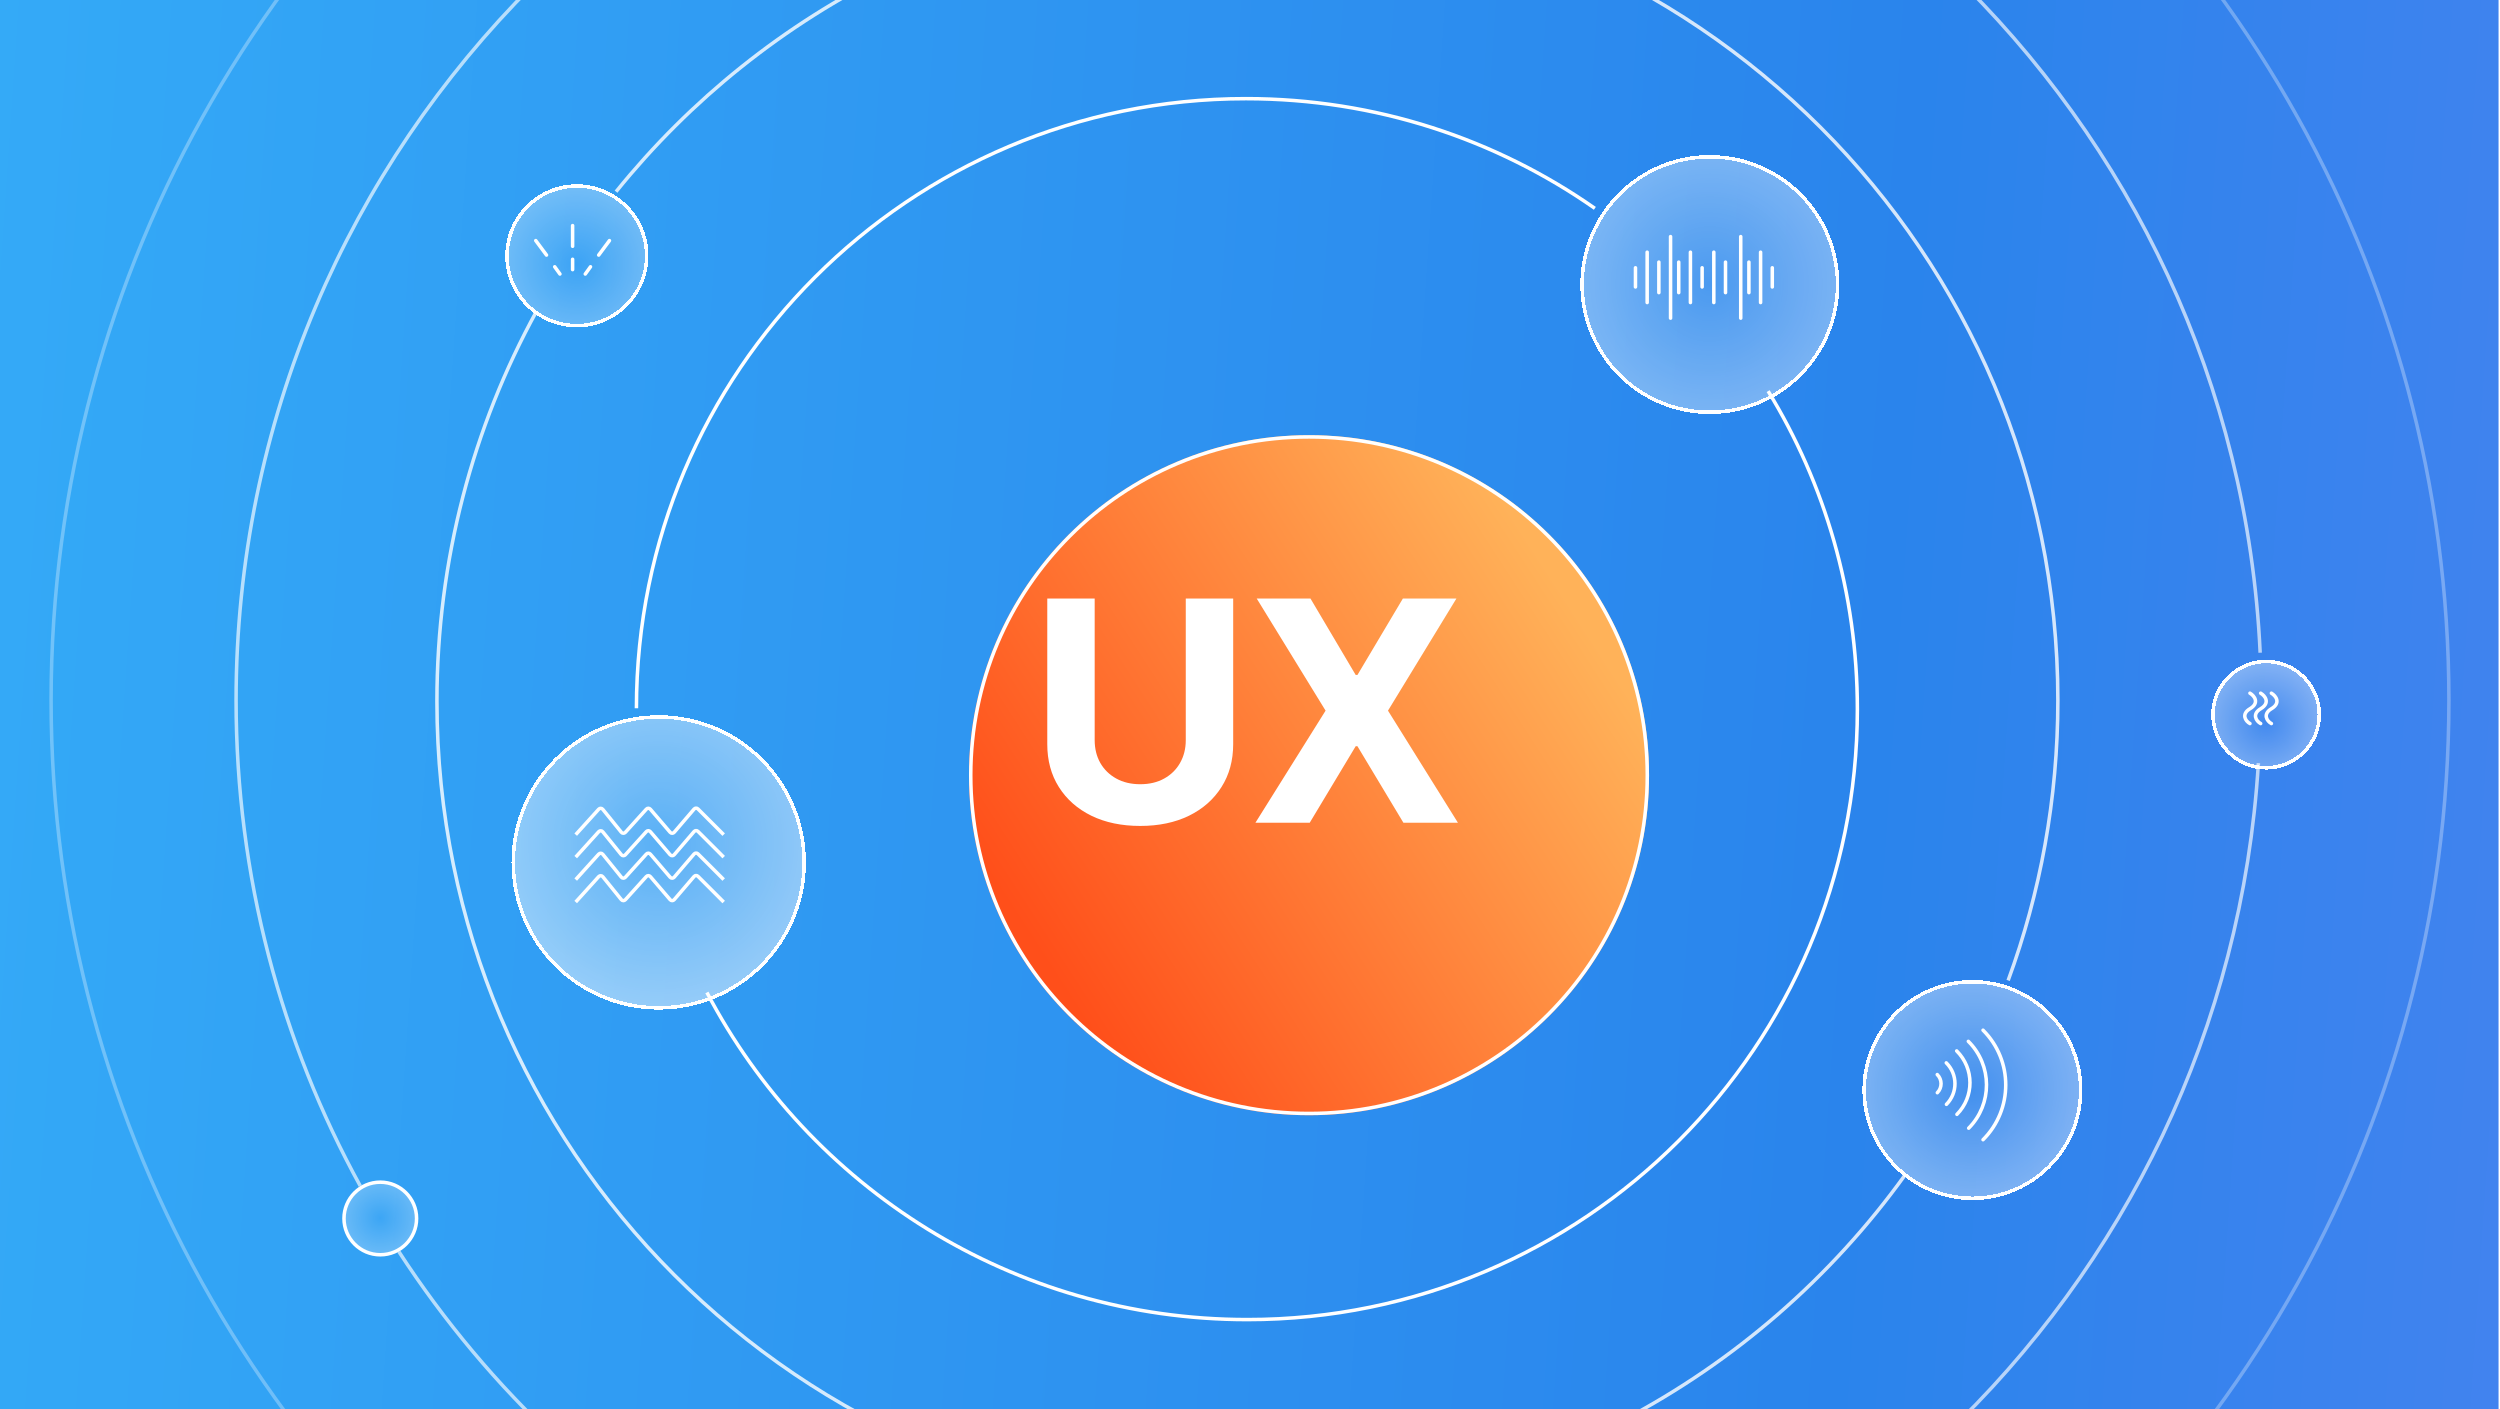 <svg width="1419" height="800" viewBox="0 0 1419 800" fill="none" xmlns="http://www.w3.org/2000/svg">
<g clip-path="url(#clip0_14381_487)">
<rect width="1418.18" height="799.898" fill="url(#paint0_linear_14381_487)"/>
<path d="M401.238 563.332C459.139 673.71 574.784 749 708.002 749C899.223 749 1054.24 593.874 1054.24 402.517C1054.24 336.38 1035.72 274.572 1003.59 222" stroke="white" stroke-width="2"/>
<path d="M905.238 118.26C849.135 79.021 780.855 56 707.199 56C516.13 56 361.238 210.909 361.238 402" stroke="white" stroke-width="2"/>
<g filter="url(#filter0_d_14381_487)">
<circle cx="967.5" cy="157.5" r="73.5" fill="url(#paint1_radial_14381_487)" shape-rendering="crispEdges"/>
<circle cx="967.5" cy="157.5" r="72.5" stroke="white" stroke-width="2" shape-rendering="crispEdges"/>
</g>
<line x1="928.292" y1="151.998" x2="928.292" y2="162.873" stroke="white" stroke-width="2" stroke-linecap="round"/>
<line x1="934.93" y1="143.146" x2="934.93" y2="171.724" stroke="white" stroke-width="2" stroke-linecap="round"/>
<line x1="941.568" y1="148.779" x2="941.568" y2="166.091" stroke="white" stroke-width="2" stroke-linecap="round"/>
<line x1="948.207" y1="134.296" x2="948.207" y2="180.576" stroke="white" stroke-width="2" stroke-linecap="round"/>
<line x1="1" y1="-1" x2="18.312" y2="-1" transform="matrix(-5.9806e-08 1 1 3.19481e-08 953.845 147.779)" stroke="white" stroke-width="2" stroke-linecap="round"/>
<line x1="1" y1="-1" x2="29.577" y2="-1" transform="matrix(-5.9806e-08 1 1 3.19481e-08 960.484 142.146)" stroke="white" stroke-width="2" stroke-linecap="round"/>
<line x1="1" y1="-1" x2="11.875" y2="-1" transform="matrix(-5.9806e-08 1 1 3.19481e-08 967.123 150.998)" stroke="white" stroke-width="2" stroke-linecap="round"/>
<line x1="1" y1="-1" x2="29.577" y2="-1" transform="matrix(-5.9806e-08 1 1 3.19481e-08 973.761 142.146)" stroke="white" stroke-width="2" stroke-linecap="round"/>
<line x1="1" y1="-1" x2="18.312" y2="-1" transform="matrix(-5.9806e-08 1 1 3.19481e-08 980.399 147.779)" stroke="white" stroke-width="2" stroke-linecap="round"/>
<line x1="988.038" y1="134.296" x2="988.038" y2="180.576" stroke="white" stroke-width="2" stroke-linecap="round"/>
<line x1="1" y1="-1" x2="18.312" y2="-1" transform="matrix(-5.9806e-08 1 1 3.19481e-08 993.676 147.779)" stroke="white" stroke-width="2" stroke-linecap="round"/>
<line x1="1" y1="-1" x2="29.577" y2="-1" transform="matrix(-5.9806e-08 1 1 3.19481e-08 1000.31 142.146)" stroke="white" stroke-width="2" stroke-linecap="round"/>
<line x1="1" y1="-1" x2="11.875" y2="-1" transform="matrix(-5.9806e-08 1 1 3.19481e-08 1006.95 150.998)" stroke="white" stroke-width="2" stroke-linecap="round"/>
<g filter="url(#filter1_d_14381_487)">
<circle cx="370.881" cy="485.505" r="83.554" fill="url(#paint2_radial_14381_487)" shape-rendering="crispEdges"/>
<circle cx="370.881" cy="485.505" r="82.554" stroke="white" stroke-width="2" shape-rendering="crispEdges"/>
</g>
<path d="M410.769 473.751L396.164 459.146C395.547 458.529 394.534 458.567 393.965 459.231L382.658 472.422C382.059 473.121 380.979 473.121 380.38 472.422L369.128 459.294C368.539 458.608 367.483 458.594 366.876 459.264L354.945 472.452C354.327 473.134 353.246 473.105 352.667 472.389L342.122 459.363C341.542 458.647 340.461 458.618 339.843 459.3L326.769 473.751" stroke="white" stroke-width="2"/>
<path d="M410.769 486.501L396.164 471.896C395.547 471.279 394.534 471.317 393.965 471.981L382.658 485.172C382.059 485.871 380.979 485.871 380.38 485.172L369.128 472.044C368.539 471.358 367.483 471.344 366.876 472.014L354.945 485.202C354.327 485.884 353.246 485.855 352.667 485.139L342.122 472.113C341.542 471.397 340.461 471.368 339.843 472.05L326.769 486.501" stroke="white" stroke-width="2"/>
<path d="M410.769 499.251L396.164 484.646C395.547 484.029 394.534 484.067 393.965 484.731L382.658 497.922C382.059 498.621 380.979 498.621 380.38 497.922L369.128 484.794C368.539 484.108 367.483 484.094 366.876 484.764L354.945 497.952C354.327 498.634 353.246 498.605 352.667 497.889L342.122 484.863C341.542 484.147 340.461 484.118 339.843 484.8L326.769 499.251" stroke="white" stroke-width="2"/>
<path d="M410.769 512.001L396.164 497.396C395.547 496.779 394.534 496.817 393.965 497.481L382.658 510.672C382.059 511.371 380.979 511.371 380.38 510.672L369.128 497.544C368.539 496.858 367.483 496.844 366.876 497.514L354.945 510.702C354.327 511.384 353.246 511.355 352.667 510.639L342.122 497.613C341.542 496.897 340.461 496.868 339.843 497.55L326.769 512.001" stroke="white" stroke-width="2"/>
<path d="M1139.82 556.49C1158.07 506.944 1168.04 453.392 1168.04 397.513C1168.04 143.446 962.031 -62.516 707.912 -62.516C563.159 -62.516 434.018 4.314 349.672 108.796" stroke="white" stroke-opacity="0.8" stroke-width="2"/>
<path d="M304.507 176.713C268.486 242.39 248 317.818 248 398.036C248 652.352 453.908 858.516 707.91 858.516C861.672 858.516 997.81 782.965 1081.31 666.916" stroke="white" stroke-opacity="0.8" stroke-width="2"/>
<g filter="url(#filter2_d_14381_487)">
<circle cx="1116.55" cy="614.704" r="62.452" fill="url(#paint3_radial_14381_487)" shape-rendering="crispEdges"/>
<circle cx="1116.55" cy="614.704" r="61.452" stroke="white" stroke-width="2" shape-rendering="crispEdges"/>
</g>
<path d="M1110.76 632.509C1120.67 622.527 1120.6 606.407 1110.62 596.504" stroke="white" stroke-width="2" stroke-linecap="round"/>
<path d="M1104.8 626.827C1111.28 620.298 1111.24 609.755 1104.71 603.278" stroke="white" stroke-width="2" stroke-linecap="round"/>
<path d="M1099.63 620.223C1102.46 617.367 1102.44 612.754 1099.58 609.921" stroke="white" stroke-width="2" stroke-linecap="round"/>
<path d="M1117.43 640.355C1130.98 626.692 1130.9 604.629 1117.23 591.074" stroke="white" stroke-width="2" stroke-linecap="round"/>
<path d="M1125.58 646.903C1142.75 629.737 1142.75 601.906 1125.58 584.74" stroke="white" stroke-width="2" stroke-linecap="round"/>
<g filter="url(#filter3_d_14381_487)">
<circle cx="324.413" cy="141.194" r="40.628" fill="url(#paint4_radial_14381_487)" shape-rendering="crispEdges"/>
<circle cx="324.413" cy="141.194" r="39.628" stroke="white" stroke-width="2" shape-rendering="crispEdges"/>
</g>
<path d="M304.099 136.562L310.198 144.78M325.01 139.79V128.051M339.823 144.78L345.922 136.562" stroke="white" stroke-width="2" stroke-linecap="round"/>
<path d="M314.854 151.426L317.816 155.534M325.01 153.04V147.17M332.205 155.534L335.167 151.426" stroke="white" stroke-width="2" stroke-linecap="round"/>
<path d="M1281.86 433.148C1263.6 734.049 1013.86 972.434 708.47 972.434C506.464 972.434 328.812 868.134 226.391 710.433" stroke="white" stroke-opacity="0.65" stroke-width="2"/>
<path d="M1282.87 370.485C1268.73 66.051 1017.09 -176.434 708.747 -176.434C391.323 -176.434 134 80.537 134 397.526C134 497.421 159.555 591.356 204.493 673.166" stroke="white" stroke-opacity="0.65" stroke-width="2"/>
<g filter="url(#filter4_d_14381_487)">
<circle cx="1283.26" cy="401.634" r="31.176" fill="url(#paint5_radial_14381_487)" shape-rendering="crispEdges"/>
<circle cx="1283.26" cy="401.634" r="30.176" stroke="white" stroke-width="2" shape-rendering="crispEdges"/>
</g>
<path d="M1277.07 393.453C1279.64 394.947 1282.63 398.98 1277.07 402.288C1272 405.305 1274.5 409.343 1277.07 410.693" stroke="white" stroke-width="2" stroke-linecap="round"/>
<path d="M1283.15 393.453C1285.73 394.947 1288.71 398.98 1283.15 402.288C1278.08 405.305 1280.58 409.343 1283.15 410.693" stroke="white" stroke-width="2" stroke-linecap="round"/>
<path d="M1289.24 393.453C1291.81 394.947 1294.8 398.98 1289.24 402.288C1284.17 405.305 1286.67 409.343 1289.24 410.693" stroke="white" stroke-width="2" stroke-linecap="round"/>
<circle cx="215.852" cy="691.605" r="20.605" fill="url(#paint6_radial_14381_487)" stroke="white" stroke-width="2"/>
<circle cx="709.5" cy="397.5" r="680.5" stroke="white" stroke-opacity="0.3" stroke-width="2"/>
<g filter="url(#filter5_d_14381_487)">
<circle cx="708" cy="404" r="193" fill="url(#paint7_linear_14381_487)"/>
<circle cx="708" cy="404" r="192" stroke="white" stroke-width="2"/>
</g>
<path d="M673.046 339.727H699.954V422.38C699.954 431.66 697.738 439.781 693.305 446.741C688.913 453.701 682.761 459.128 674.848 463.023C666.935 466.876 657.717 468.802 647.193 468.802C636.629 468.802 627.39 466.876 619.477 463.023C611.564 459.128 605.411 453.701 601.02 446.741C596.628 439.781 594.432 431.66 594.432 422.38V339.727H621.341V420.081C621.341 424.928 622.398 429.237 624.511 433.007C626.665 436.777 629.689 439.739 633.584 441.893C637.478 444.048 642.015 445.125 647.193 445.125C652.414 445.125 656.95 444.048 660.803 441.893C664.698 439.739 667.701 436.777 669.814 433.007C671.969 429.237 673.046 424.928 673.046 420.081V339.727ZM743.824 339.727L769.49 383.104H770.485L796.275 339.727H826.663L787.823 403.364L827.534 467H796.585L770.485 423.561H769.49L743.389 467H712.565L752.4 403.364L713.311 339.727H743.824Z" fill="white"/>
</g>
<defs>
<filter id="filter0_d_14381_487" x="877" y="68" width="187" height="187" filterUnits="userSpaceOnUse" color-interpolation-filters="sRGB">
<feFlood flood-opacity="0" result="BackgroundImageFix"/>
<feColorMatrix in="SourceAlpha" type="matrix" values="0 0 0 0 0 0 0 0 0 0 0 0 0 0 0 0 0 0 127 0" result="hardAlpha"/>
<feOffset dx="3" dy="4"/>
<feGaussianBlur stdDeviation="10"/>
<feComposite in2="hardAlpha" operator="out"/>
<feColorMatrix type="matrix" values="0 0 0 0 0 0 0 0 0 0 0 0 0 0 0 0 0 0 0.2 0"/>
<feBlend mode="normal" in2="BackgroundImageFix" result="effect1_dropShadow_14381_487"/>
<feBlend mode="normal" in="SourceGraphic" in2="effect1_dropShadow_14381_487" result="shape"/>
</filter>
<filter id="filter1_d_14381_487" x="269.427" y="385.051" width="208.908" height="208.908" filterUnits="userSpaceOnUse" color-interpolation-filters="sRGB">
<feFlood flood-opacity="0" result="BackgroundImageFix"/>
<feColorMatrix in="SourceAlpha" type="matrix" values="0 0 0 0 0 0 0 0 0 0 0 0 0 0 0 0 0 0 127 0" result="hardAlpha"/>
<feOffset dx="3" dy="4"/>
<feGaussianBlur stdDeviation="10.45"/>
<feComposite in2="hardAlpha" operator="out"/>
<feColorMatrix type="matrix" values="0 0 0 0 0 0 0 0 0 0 0 0 0 0 0 0 0 0 0.25 0"/>
<feBlend mode="normal" in2="BackgroundImageFix" result="effect1_dropShadow_14381_487"/>
<feBlend mode="normal" in="SourceGraphic" in2="effect1_dropShadow_14381_487" result="shape"/>
</filter>
<filter id="filter2_d_14381_487" x="1037.1" y="536.252" width="164.905" height="164.904" filterUnits="userSpaceOnUse" color-interpolation-filters="sRGB">
<feFlood flood-opacity="0" result="BackgroundImageFix"/>
<feColorMatrix in="SourceAlpha" type="matrix" values="0 0 0 0 0 0 0 0 0 0 0 0 0 0 0 0 0 0 127 0" result="hardAlpha"/>
<feOffset dx="3" dy="4"/>
<feGaussianBlur stdDeviation="10"/>
<feComposite in2="hardAlpha" operator="out"/>
<feColorMatrix type="matrix" values="0 0 0 0 0 0 0 0 0 0 0 0 0 0 0 0 0 0 0.15 0"/>
<feBlend mode="normal" in2="BackgroundImageFix" result="effect1_dropShadow_14381_487"/>
<feBlend mode="normal" in="SourceGraphic" in2="effect1_dropShadow_14381_487" result="shape"/>
</filter>
<filter id="filter3_d_14381_487" x="266.785" y="84.566" width="121.255" height="121.255" filterUnits="userSpaceOnUse" color-interpolation-filters="sRGB">
<feFlood flood-opacity="0" result="BackgroundImageFix"/>
<feColorMatrix in="SourceAlpha" type="matrix" values="0 0 0 0 0 0 0 0 0 0 0 0 0 0 0 0 0 0 127 0" result="hardAlpha"/>
<feOffset dx="3" dy="4"/>
<feGaussianBlur stdDeviation="10"/>
<feComposite in2="hardAlpha" operator="out"/>
<feColorMatrix type="matrix" values="0 0 0 0 0 0 0 0 0 0 0 0 0 0 0 0 0 0 0.1 0"/>
<feBlend mode="normal" in2="BackgroundImageFix" result="effect1_dropShadow_14381_487"/>
<feBlend mode="normal" in="SourceGraphic" in2="effect1_dropShadow_14381_487" result="shape"/>
</filter>
<filter id="filter4_d_14381_487" x="1235.08" y="354.458" width="102.351" height="102.352" filterUnits="userSpaceOnUse" color-interpolation-filters="sRGB">
<feFlood flood-opacity="0" result="BackgroundImageFix"/>
<feColorMatrix in="SourceAlpha" type="matrix" values="0 0 0 0 0 0 0 0 0 0 0 0 0 0 0 0 0 0 127 0" result="hardAlpha"/>
<feOffset dx="3" dy="4"/>
<feGaussianBlur stdDeviation="10"/>
<feComposite in2="hardAlpha" operator="out"/>
<feColorMatrix type="matrix" values="0 0 0 0 0 0 0 0 0 0 0 0 0 0 0 0 0 0 0.05 0"/>
<feBlend mode="normal" in2="BackgroundImageFix" result="effect1_dropShadow_14381_487"/>
<feBlend mode="normal" in="SourceGraphic" in2="effect1_dropShadow_14381_487" result="shape"/>
</filter>
<filter id="filter5_d_14381_487" x="450" y="147" width="586" height="586" filterUnits="userSpaceOnUse" color-interpolation-filters="sRGB">
<feFlood flood-opacity="0" result="BackgroundImageFix"/>
<feColorMatrix in="SourceAlpha" type="matrix" values="0 0 0 0 0 0 0 0 0 0 0 0 0 0 0 0 0 0 127 0" result="hardAlpha"/>
<feOffset dx="35" dy="36"/>
<feGaussianBlur stdDeviation="50"/>
<feComposite in2="hardAlpha" operator="out"/>
<feColorMatrix type="matrix" values="0 0 0 0 0 0 0 0 0 0 0 0 0 0 0 0 0 0 0.34 0"/>
<feBlend mode="normal" in2="BackgroundImageFix" result="effect1_dropShadow_14381_487"/>
<feBlend mode="normal" in="SourceGraphic" in2="effect1_dropShadow_14381_487" result="shape"/>
</filter>
<linearGradient id="paint0_linear_14381_487" x1="1609.5" y1="941.5" x2="-60" y2="828" gradientUnits="userSpaceOnUse">
<stop stop-color="#4E82F0"/>
<stop offset="0.345" stop-color="#2A84EC"/>
<stop offset="1" stop-color="#34AAF7"/>
</linearGradient>
<radialGradient id="paint1_radial_14381_487" cx="0" cy="0" r="1" gradientUnits="userSpaceOnUse" gradientTransform="translate(967.5 157.201) rotate(90) scale(281.17)">
<stop stop-color="white" stop-opacity="0.15"/>
<stop offset="1" stop-color="white"/>
</radialGradient>
<radialGradient id="paint2_radial_14381_487" cx="0" cy="0" r="1" gradientUnits="userSpaceOnUse" gradientTransform="translate(371 474.5) rotate(90) scale(298)">
<stop stop-color="white" stop-opacity="0.2"/>
<stop offset="0.87" stop-color="white"/>
</radialGradient>
<radialGradient id="paint3_radial_14381_487" cx="0" cy="0" r="1" gradientUnits="userSpaceOnUse" gradientTransform="translate(1116.55 615) rotate(90) scale(204)">
<stop stop-color="white" stop-opacity="0.1"/>
<stop offset="1" stop-color="white"/>
</radialGradient>
<radialGradient id="paint4_radial_14381_487" cx="0" cy="0" r="1" gradientUnits="userSpaceOnUse" gradientTransform="translate(324.413 146) rotate(90) scale(156)">
<stop stop-color="white" stop-opacity="0.05"/>
<stop offset="1" stop-color="white"/>
</radialGradient>
<radialGradient id="paint5_radial_14381_487" cx="0" cy="0" r="1" gradientUnits="userSpaceOnUse" gradientTransform="translate(1283.26 406.129) rotate(90) scale(98.874)">
<stop stop-color="white" stop-opacity="0.05"/>
<stop offset="1" stop-color="white"/>
</radialGradient>
<radialGradient id="paint6_radial_14381_487" cx="0" cy="0" r="1" gradientUnits="userSpaceOnUse" gradientTransform="translate(215.852 691.343) rotate(90) scale(90.21)">
<stop stop-color="white" stop-opacity="0.05"/>
<stop offset="1" stop-color="white"/>
</radialGradient>
<linearGradient id="paint7_linear_14381_487" x1="514.999" y1="442.888" x2="817.462" y2="247.007" gradientUnits="userSpaceOnUse">
<stop stop-color="#FF4F1A"/>
<stop offset="1" stop-color="#FFB259"/>
</linearGradient>
<clipPath id="clip0_14381_487">
<rect width="1418.18" height="799.898" fill="white"/>
</clipPath>
</defs>
</svg>
